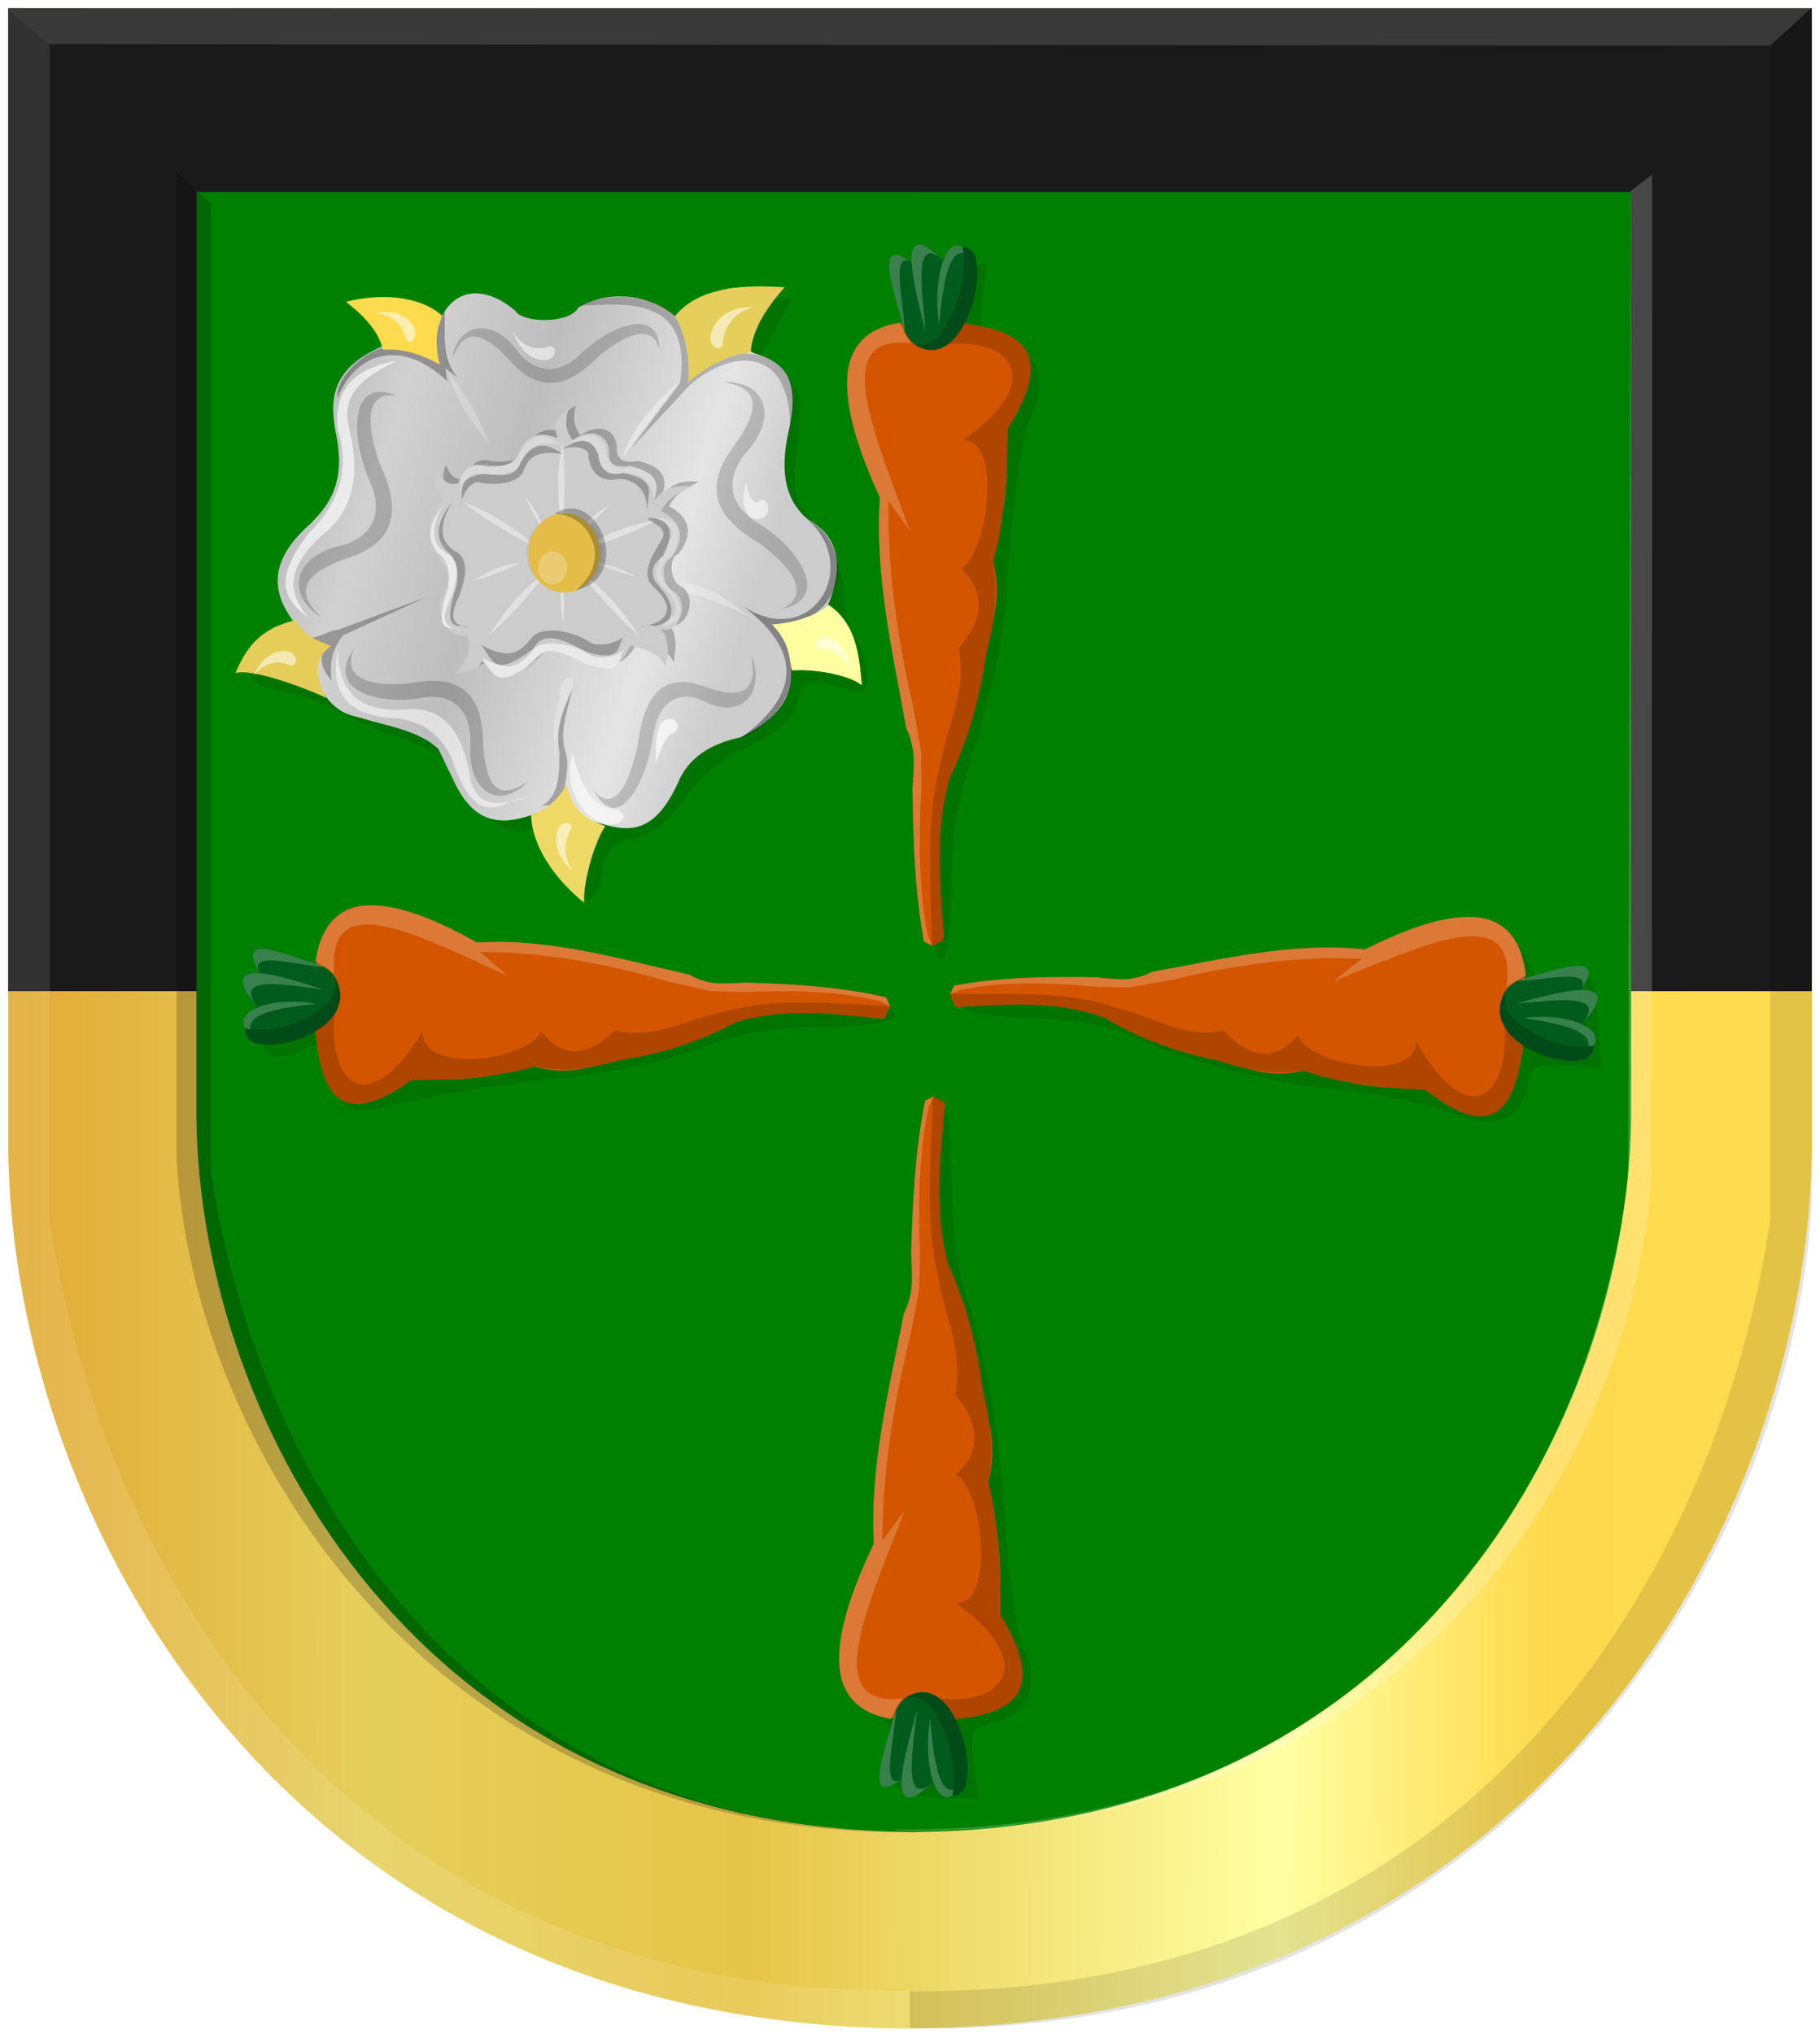 <svg xmlns="http://www.w3.org/2000/svg" xmlns:xlink="http://www.w3.org/1999/xlink" width="164.101" height="183.34"><defs><linearGradient id="a"><stop offset="0" style="stop-color:#fff;stop-opacity:1"/><stop offset="1" style="stop-color:#fff;stop-opacity:0"/></linearGradient><linearGradient id="b"><stop offset="0" style="stop-color:#000;stop-opacity:1"/><stop offset="1" style="stop-color:#000;stop-opacity:0"/></linearGradient><linearGradient id="c"><stop offset="0" style="stop-color:#000;stop-opacity:1"/><stop offset="1" style="stop-color:#000;stop-opacity:0"/></linearGradient><linearGradient id="d"><stop offset="0" style="stop-color:#fff;stop-opacity:1"/><stop offset="1" style="stop-color:#fff;stop-opacity:0"/></linearGradient><linearGradient id="f"><stop offset="0" style="stop-color:#000;stop-opacity:1"/><stop offset="1" style="stop-color:#000;stop-opacity:0"/></linearGradient><linearGradient id="g"><stop offset="0" style="stop-color:#000;stop-opacity:1"/><stop offset="1" style="stop-color:#000;stop-opacity:0"/></linearGradient><linearGradient id="h"><stop offset="0" style="stop-color:#000;stop-opacity:1"/><stop offset="1" style="stop-color:#000;stop-opacity:0"/></linearGradient><linearGradient id="i"><stop offset="0" style="stop-color:#000;stop-opacity:1"/><stop offset="1" style="stop-color:#000;stop-opacity:0"/></linearGradient><linearGradient id="j"><stop offset="0" style="stop-color:#fff;stop-opacity:1"/><stop offset="1" style="stop-color:#fff;stop-opacity:0"/></linearGradient><linearGradient id="k"><stop offset="0" style="stop-color:#fff;stop-opacity:1"/><stop offset="1" style="stop-color:#fff;stop-opacity:0"/></linearGradient><linearGradient id="l"><stop offset="0" style="stop-color:#000;stop-opacity:1"/><stop offset="1" style="stop-color:#000;stop-opacity:0"/></linearGradient><linearGradient id="m"><stop offset="0" style="stop-color:#fff;stop-opacity:1"/><stop offset="1" style="stop-color:#fff;stop-opacity:0"/></linearGradient><linearGradient id="n"><stop offset="0" style="stop-color:#000;stop-opacity:1"/><stop offset="1" style="stop-color:#000;stop-opacity:0"/></linearGradient><linearGradient id="o"><stop offset="0" style="stop-color:#000;stop-opacity:1"/><stop offset="1" style="stop-color:#000;stop-opacity:0"/></linearGradient><linearGradient id="p"><stop offset="0" style="stop-color:#fff;stop-opacity:1"/><stop offset="1" style="stop-color:#fff;stop-opacity:0"/></linearGradient><linearGradient id="q"><stop offset="0" style="stop-color:#fff;stop-opacity:1"/><stop offset="1" style="stop-color:#fff;stop-opacity:0"/></linearGradient><linearGradient id="r"><stop offset="0" style="stop-color:#000;stop-opacity:1"/><stop offset="1" style="stop-color:#000;stop-opacity:0"/></linearGradient><linearGradient id="s"><stop offset="0" style="stop-color:#000;stop-opacity:1"/><stop offset="1" style="stop-color:#000;stop-opacity:0"/></linearGradient><linearGradient id="t"><stop offset="0" style="stop-color:#fff;stop-opacity:1"/><stop offset="1" style="stop-color:#fff;stop-opacity:0"/></linearGradient><linearGradient id="u"><stop offset="0" style="stop-color:#fff;stop-opacity:1"/><stop offset="1" style="stop-color:#fff;stop-opacity:0"/></linearGradient><linearGradient id="v"><stop offset="0" style="stop-color:#000;stop-opacity:1"/><stop offset="1" style="stop-color:#000;stop-opacity:0"/></linearGradient><linearGradient id="w"><stop offset="0" style="stop-color:#fff;stop-opacity:1"/><stop offset="1" style="stop-color:#fff;stop-opacity:0"/></linearGradient><linearGradient id="x"><stop offset="0" style="stop-color:#000;stop-opacity:1"/><stop offset="1" style="stop-color:#000;stop-opacity:0"/></linearGradient><linearGradient id="y"><stop offset="0" style="stop-color:#fff;stop-opacity:1"/><stop offset="1" style="stop-color:#fff;stop-opacity:0"/></linearGradient><linearGradient id="z"><stop offset="0" style="stop-color:#000;stop-opacity:1"/><stop offset="1" style="stop-color:#000;stop-opacity:0"/></linearGradient><linearGradient id="A"><stop offset="0" style="stop-color:#fff;stop-opacity:1"/><stop offset="1" style="stop-color:#fff;stop-opacity:0"/></linearGradient><linearGradient id="B"><stop offset="0" style="stop-color:#000;stop-opacity:1"/><stop offset="1" style="stop-color:#000;stop-opacity:0"/></linearGradient><linearGradient id="C"><stop offset="0" style="stop-color:#fff;stop-opacity:1"/><stop offset="1" style="stop-color:#fff;stop-opacity:0"/></linearGradient><linearGradient id="D"><stop offset="0" style="stop-color:#fff;stop-opacity:1"/><stop offset="1" style="stop-color:#fff;stop-opacity:0"/></linearGradient><linearGradient id="E"><stop offset="0" style="stop-color:#fff;stop-opacity:1"/><stop offset="1" style="stop-color:#fff;stop-opacity:0"/></linearGradient><linearGradient id="F"><stop offset="0" style="stop-color:#000;stop-opacity:1"/><stop offset="1" style="stop-color:#000;stop-opacity:0"/></linearGradient><linearGradient id="G"><stop offset="0" style="stop-color:#fff;stop-opacity:1"/><stop offset="1" style="stop-color:#fff;stop-opacity:0"/></linearGradient><linearGradient id="H"><stop offset="0" style="stop-color:#000;stop-opacity:1"/><stop offset="1" style="stop-color:#000;stop-opacity:0"/></linearGradient><linearGradient id="I"><stop offset="0" style="stop-color:#000;stop-opacity:1"/><stop offset="1" style="stop-color:#000;stop-opacity:0"/></linearGradient><linearGradient id="J"><stop offset="0" style="stop-color:#fff;stop-opacity:1"/><stop offset="1" style="stop-color:#fff;stop-opacity:0"/></linearGradient><linearGradient id="K"><stop offset="0" style="stop-color:#000;stop-opacity:1"/><stop offset="1" style="stop-color:#000;stop-opacity:0"/></linearGradient><linearGradient id="L"><stop offset="0" style="stop-color:#fff;stop-opacity:1"/><stop offset="1" style="stop-color:#fff;stop-opacity:0"/></linearGradient><linearGradient id="M"><stop offset="0" style="stop-color:#000;stop-opacity:1"/><stop offset="1" style="stop-color:#000;stop-opacity:0"/></linearGradient><linearGradient id="N"><stop offset="0" style="stop-color:#fff;stop-opacity:1"/><stop offset="1" style="stop-color:#fff;stop-opacity:0"/></linearGradient><linearGradient id="O"><stop offset="0" style="stop-color:#fff;stop-opacity:1"/><stop offset="1" style="stop-color:#fff;stop-opacity:0"/></linearGradient><linearGradient id="P"><stop offset="0" style="stop-color:#fff;stop-opacity:1"/><stop offset="1" style="stop-color:#fff;stop-opacity:0"/></linearGradient><linearGradient id="Q"><stop offset="0" style="stop-color:#000;stop-opacity:1"/><stop offset="1" style="stop-color:#000;stop-opacity:0"/></linearGradient><linearGradient id="R"><stop style="stop-color:#000;stop-opacity:1" offset="0"/><stop style="stop-color:#000;stop-opacity:0" offset="1"/></linearGradient><linearGradient id="S"><stop style="stop-color:#000;stop-opacity:1" offset="0"/><stop style="stop-color:#000;stop-opacity:0" offset="1"/></linearGradient><linearGradient id="T"><stop style="stop-color:#fff;stop-opacity:1" offset="0"/><stop style="stop-color:#fff;stop-opacity:0" offset="1"/></linearGradient><linearGradient id="U"><stop style="stop-color:#000;stop-opacity:1" offset="0"/><stop style="stop-color:#000;stop-opacity:0" offset="1"/></linearGradient><linearGradient id="V"><stop style="stop-color:#000;stop-opacity:1" offset="0"/><stop style="stop-color:#000;stop-opacity:0" offset="1"/></linearGradient><linearGradient id="W"><stop style="stop-color:#000;stop-opacity:1" offset="0"/><stop style="stop-color:#000;stop-opacity:0" offset="1"/></linearGradient><linearGradient id="X"><stop style="stop-color:#fff;stop-opacity:1" offset="0"/><stop style="stop-color:#fff;stop-opacity:0" offset="1"/></linearGradient><linearGradient id="Y"><stop style="stop-color:#000;stop-opacity:1" offset="0"/><stop style="stop-color:#000;stop-opacity:0" offset="1"/></linearGradient><linearGradient id="Z"><stop style="stop-color:#fff;stop-opacity:1" offset="0"/><stop style="stop-color:#fff;stop-opacity:0" offset="1"/></linearGradient><linearGradient id="aa"><stop style="stop-color:#000;stop-opacity:1" offset="0"/><stop style="stop-color:#000;stop-opacity:0" offset="1"/></linearGradient><linearGradient id="ab"><stop style="stop-color:#000;stop-opacity:1" offset="0"/><stop style="stop-color:#000;stop-opacity:0" offset="1"/></linearGradient><linearGradient id="ac"><stop style="stop-color:#000;stop-opacity:1" offset="0"/><stop style="stop-color:#000;stop-opacity:0" offset="1"/></linearGradient><linearGradient id="ad"><stop style="stop-color:#000;stop-opacity:1" offset="0"/><stop style="stop-color:#000;stop-opacity:0" offset="1"/></linearGradient><linearGradient id="ae"><stop style="stop-color:#000;stop-opacity:1" offset="0"/><stop style="stop-color:#000;stop-opacity:0" offset="1"/></linearGradient><linearGradient id="af"><stop style="stop-color:#fff;stop-opacity:1" offset="0"/><stop style="stop-color:#fff;stop-opacity:0" offset="1"/></linearGradient><linearGradient id="ag"><stop style="stop-color:#000;stop-opacity:1" offset="0"/><stop style="stop-color:#000;stop-opacity:0" offset="1"/></linearGradient><linearGradient id="ah"><stop offset="0" style="stop-color:#fff;stop-opacity:1"/><stop offset="1" style="stop-color:#fff;stop-opacity:0"/></linearGradient><linearGradient id="ai"><stop offset="0" style="stop-color:#fff;stop-opacity:1"/><stop offset="1" style="stop-color:#fff;stop-opacity:0"/></linearGradient><linearGradient id="aj"><stop offset="0" style="stop-color:#000;stop-opacity:1"/><stop offset="1" style="stop-color:#000;stop-opacity:0"/></linearGradient><linearGradient id="ak"><stop offset="0" style="stop-color:#fff;stop-opacity:1"/><stop offset="1" style="stop-color:#fff;stop-opacity:0"/></linearGradient><linearGradient id="al"><stop offset="0" style="stop-color:#000;stop-opacity:1"/><stop offset="1" style="stop-color:#000;stop-opacity:0"/></linearGradient><linearGradient id="am"><stop style="stop-color:#000;stop-opacity:1" offset="0"/><stop style="stop-color:#000;stop-opacity:0" offset="1"/></linearGradient><linearGradient id="an"><stop style="stop-color:#000;stop-opacity:1" offset="0"/><stop style="stop-color:#000;stop-opacity:0" offset="1"/></linearGradient><linearGradient id="ao"><stop style="stop-color:#000;stop-opacity:1" offset="0"/><stop style="stop-color:#000;stop-opacity:0" offset="1"/></linearGradient><linearGradient id="ap"><stop style="stop-color:#000;stop-opacity:1" offset="0"/><stop style="stop-color:#000;stop-opacity:0" offset="1"/></linearGradient><linearGradient id="aq"><stop style="stop-color:#000;stop-opacity:1" offset="0"/><stop style="stop-color:#000;stop-opacity:0" offset="1"/></linearGradient><linearGradient id="as"><stop offset="0" style="stop-color:#000;stop-opacity:1"/><stop offset="1" style="stop-color:#000;stop-opacity:0"/></linearGradient><linearGradient id="at"><stop offset="0" style="stop-color:#000;stop-opacity:1"/><stop offset="1" style="stop-color:#000;stop-opacity:0"/></linearGradient><linearGradient id="au"><stop offset="0" style="stop-color:#000;stop-opacity:1"/><stop offset="1" style="stop-color:#000;stop-opacity:0"/></linearGradient><linearGradient id="av"><stop offset="0" style="stop-color:#000;stop-opacity:1"/><stop offset="1" style="stop-color:#000;stop-opacity:0"/></linearGradient><linearGradient id="aw"><stop offset="0" style="stop-color:#000;stop-opacity:1"/><stop offset="1" style="stop-color:#000;stop-opacity:0"/></linearGradient><linearGradient id="ar"><stop offset="0" style="stop-color:#fff;stop-opacity:1"/><stop offset="1" style="stop-color:#fff;stop-opacity:0"/></linearGradient><linearGradient id="ax"><stop offset="0" style="stop-color:#fff;stop-opacity:1"/><stop offset="1" style="stop-color:#fff;stop-opacity:0"/></linearGradient><linearGradient id="ay"><stop offset="0" style="stop-color:#000;stop-opacity:1"/><stop offset="1" style="stop-color:#000;stop-opacity:0"/></linearGradient><linearGradient id="az"><stop style="stop-color:#000;stop-opacity:1" offset="0"/><stop style="stop-color:#000;stop-opacity:0" offset="1"/></linearGradient><linearGradient id="aA"><stop style="stop-color:#fff;stop-opacity:1" offset="0"/><stop style="stop-color:#fff;stop-opacity:0" offset="1"/></linearGradient><linearGradient id="aG"><stop style="stop-color:#fff;stop-opacity:1" offset="0"/><stop style="stop-color:#fff;stop-opacity:0" offset="1"/></linearGradient><linearGradient id="aB"><stop style="stop-color:#000;stop-opacity:1" offset="0"/><stop style="stop-color:#000;stop-opacity:0" offset="1"/></linearGradient><linearGradient id="aC"><stop style="stop-color:#000;stop-opacity:1" offset="0"/><stop style="stop-color:#000;stop-opacity:0" offset="1"/></linearGradient><linearGradient id="aD"><stop style="stop-color:#000;stop-opacity:1" offset="0"/><stop style="stop-color:#000;stop-opacity:0" offset="1"/></linearGradient><linearGradient id="aE"><stop style="stop-color:#000;stop-opacity:1" offset="0"/><stop style="stop-color:#000;stop-opacity:0" offset="1"/></linearGradient><linearGradient id="aF"><stop style="stop-color:#000;stop-opacity:1" offset="0"/><stop style="stop-color:#000;stop-opacity:0" offset="1"/></linearGradient><linearGradient id="aH"><stop offset="0" style="stop-color:#000;stop-opacity:1"/><stop offset="1" style="stop-color:#000;stop-opacity:0"/></linearGradient><linearGradient id="aI"><stop offset="0" style="stop-color:#000;stop-opacity:1"/><stop offset="1" style="stop-color:#000;stop-opacity:0"/></linearGradient><linearGradient id="aJ"><stop offset="0" style="stop-color:#000;stop-opacity:1"/><stop offset="1" style="stop-color:#000;stop-opacity:0"/></linearGradient><linearGradient id="aK"><stop offset="0" style="stop-color:#000;stop-opacity:1"/><stop offset="1" style="stop-color:#000;stop-opacity:0"/></linearGradient><linearGradient id="aL"><stop offset="0" style="stop-color:#000;stop-opacity:1"/><stop offset="1" style="stop-color:#000;stop-opacity:0"/></linearGradient><linearGradient id="e"><stop offset="0" style="stop-color:#fff;stop-opacity:1"/><stop offset="1" style="stop-color:#fff;stop-opacity:0"/></linearGradient><linearGradient id="aM"><stop offset="0" style="stop-color:#000;stop-opacity:1"/><stop offset="1" style="stop-color:#000;stop-opacity:0"/></linearGradient><linearGradient id="aN"><stop offset="0" style="stop-color:#fff;stop-opacity:1"/><stop offset="1" style="stop-color:#fff;stop-opacity:0"/></linearGradient><linearGradient id="aO"><stop offset="0" style="stop-color:#fff;stop-opacity:1"/><stop offset="1" style="stop-color:#fff;stop-opacity:0"/></linearGradient><linearGradient id="aP"><stop offset="0" style="stop-color:#fff;stop-opacity:1"/><stop offset="1" style="stop-color:#fff;stop-opacity:0"/></linearGradient><linearGradient id="aQ"><stop offset="0" style="stop-color:#fff;stop-opacity:1"/><stop offset="1" style="stop-color:#fff;stop-opacity:0"/></linearGradient><linearGradient id="aR"><stop offset="0" style="stop-color:#fff;stop-opacity:1"/><stop offset="1" style="stop-color:#fff;stop-opacity:0"/></linearGradient><linearGradient id="aS"><stop offset="0" style="stop-color:#fff;stop-opacity:1"/><stop offset="1" style="stop-color:#fff;stop-opacity:0"/></linearGradient><linearGradient id="aT"><stop offset="0" style="stop-color:#fff;stop-opacity:1"/><stop offset="1" style="stop-color:#fff;stop-opacity:0"/></linearGradient><linearGradient id="aU"><stop offset="0" style="stop-color:#fff;stop-opacity:1"/><stop offset="1" style="stop-color:#fff;stop-opacity:0"/></linearGradient><linearGradient id="aV"><stop offset="0" style="stop-color:#fff;stop-opacity:1"/><stop offset="1" style="stop-color:#fff;stop-opacity:0"/></linearGradient><linearGradient id="aW"><stop offset="0" style="stop-color:#fff;stop-opacity:1"/><stop offset="1" style="stop-color:#fff;stop-opacity:0"/></linearGradient><linearGradient id="aX"><stop offset="0" style="stop-color:#fff;stop-opacity:1"/><stop offset="1" style="stop-color:#fff;stop-opacity:0"/></linearGradient><linearGradient id="aY"><stop offset="0" style="stop-color:#fff;stop-opacity:1"/><stop offset="1" style="stop-color:#fff;stop-opacity:0"/></linearGradient><linearGradient id="aZ"><stop offset="0" style="stop-color:#fff;stop-opacity:1"/><stop offset="1" style="stop-color:#fff;stop-opacity:0"/></linearGradient><linearGradient id="ba"><stop offset="0" style="stop-color:#fff;stop-opacity:1"/><stop offset="1" style="stop-color:#fff;stop-opacity:0"/></linearGradient><linearGradient id="bb"><stop offset="0" style="stop-color:#fff;stop-opacity:1"/><stop offset="1" style="stop-color:#fff;stop-opacity:0"/></linearGradient><linearGradient id="bc"><stop offset="0" style="stop-color:#fff;stop-opacity:1"/><stop offset="1" style="stop-color:#fff;stop-opacity:0"/></linearGradient><linearGradient id="bd"><stop offset="0" style="stop-color:#000;stop-opacity:1"/><stop offset="1" style="stop-color:#000;stop-opacity:0"/></linearGradient><linearGradient id="be"><stop offset="0" style="stop-color:#fff;stop-opacity:1"/><stop offset="1" style="stop-color:#fff;stop-opacity:0"/></linearGradient><linearGradient id="bf"><stop offset="0" style="stop-color:#000;stop-opacity:1"/><stop offset="1" style="stop-color:#000;stop-opacity:0"/></linearGradient><linearGradient id="bg"><stop offset="0" style="stop-color:#fff;stop-opacity:1"/><stop offset="1" style="stop-color:#fff;stop-opacity:0"/></linearGradient><linearGradient id="bh"><stop style="stop-color:#000;stop-opacity:1" offset="0"/><stop style="stop-color:#000;stop-opacity:0" offset="1"/></linearGradient><linearGradient id="bi"><stop offset="0" style="stop-color:#fff;stop-opacity:1"/><stop offset="1" style="stop-color:#fff;stop-opacity:0"/></linearGradient><linearGradient id="bj"><stop offset="0" style="stop-color:#000;stop-opacity:1"/><stop offset="1" style="stop-color:#000;stop-opacity:0"/></linearGradient><linearGradient id="bk"><stop offset="0" style="stop-color:#000;stop-opacity:1"/><stop offset="1" style="stop-color:#000;stop-opacity:0"/></linearGradient><linearGradient id="bl"><stop offset="0" style="stop-color:#fff;stop-opacity:1"/><stop offset="1" style="stop-color:#fff;stop-opacity:0"/></linearGradient><linearGradient id="bm"><stop offset="0" style="stop-color:#000;stop-opacity:1"/><stop offset="1" style="stop-color:#000;stop-opacity:0"/></linearGradient><linearGradient id="bn"><stop offset="0" style="stop-color:#000;stop-opacity:1"/><stop offset="1" style="stop-color:#000;stop-opacity:0"/></linearGradient><linearGradient id="bo"><stop offset="0" style="stop-color:#fff;stop-opacity:1"/><stop offset="1" style="stop-color:#fff;stop-opacity:0"/></linearGradient><linearGradient id="bp"><stop offset="0" style="stop-color:#fff;stop-opacity:1"/><stop offset="1" style="stop-color:#fff;stop-opacity:0"/></linearGradient><linearGradient id="bq"><stop offset="0" style="stop-color:#000;stop-opacity:1"/><stop offset="1" style="stop-color:#000;stop-opacity:0"/></linearGradient><linearGradient id="br"><stop offset="0" style="stop-color:#000;stop-opacity:1"/><stop offset="1" style="stop-color:#000;stop-opacity:0"/></linearGradient><linearGradient id="bs"><stop offset="0" style="stop-color:#000;stop-opacity:1"/><stop offset="1" style="stop-color:#000;stop-opacity:0"/></linearGradient><linearGradient id="bt"><stop offset="0" style="stop-color:#000;stop-opacity:1"/><stop offset="1" style="stop-color:#000;stop-opacity:0"/></linearGradient><linearGradient id="bu"><stop offset="0" style="stop-color:#fff;stop-opacity:1"/><stop offset="1" style="stop-color:#fff;stop-opacity:0"/></linearGradient><linearGradient id="bv"><stop offset="0" style="stop-color:#fff;stop-opacity:1"/><stop offset="1" style="stop-color:#fff;stop-opacity:0"/></linearGradient><linearGradient id="bw"><stop offset="0" style="stop-color:#000;stop-opacity:1"/><stop offset="1" style="stop-color:#000;stop-opacity:0"/></linearGradient><linearGradient id="bx"><stop offset="0" style="stop-color:#000;stop-opacity:1"/><stop offset="1" style="stop-color:#000;stop-opacity:0"/></linearGradient><linearGradient id="by"><stop offset="0" style="stop-color:#fff;stop-opacity:1"/><stop offset="1" style="stop-color:#fff;stop-opacity:0"/></linearGradient><linearGradient id="bz"><stop offset="0" style="stop-color:#fff;stop-opacity:1"/><stop offset="1" style="stop-color:#fff;stop-opacity:0"/></linearGradient><linearGradient id="bA"><stop offset="0" style="stop-color:#000;stop-opacity:1"/><stop offset="1" style="stop-color:#000;stop-opacity:0"/></linearGradient><linearGradient id="bB"><stop offset="0" style="stop-color:#000;stop-opacity:1"/><stop offset="1" style="stop-color:#000;stop-opacity:0"/></linearGradient><linearGradient id="bC"><stop offset="0" style="stop-color:#fff;stop-opacity:1"/><stop offset="1" style="stop-color:#fff;stop-opacity:0"/></linearGradient><linearGradient id="bD"><stop offset="0" style="stop-color:#fff;stop-opacity:1"/><stop offset="1" style="stop-color:#fff;stop-opacity:0"/></linearGradient><linearGradient id="bE"><stop offset="0" style="stop-color:#fff;stop-opacity:1"/><stop offset="1" style="stop-color:#fff;stop-opacity:0"/></linearGradient><linearGradient id="bF"><stop offset="0" style="stop-color:#000;stop-opacity:1"/><stop offset="1" style="stop-color:#000;stop-opacity:0"/></linearGradient><linearGradient id="bG"><stop offset="0" style="stop-color:#fff;stop-opacity:1"/><stop offset="1" style="stop-color:#fff;stop-opacity:0"/></linearGradient><linearGradient id="bH"><stop offset="0" style="stop-color:#000;stop-opacity:1"/><stop offset="1" style="stop-color:#000;stop-opacity:0"/></linearGradient><linearGradient id="bI"><stop style="stop-color:#000;stop-opacity:1" offset="0"/><stop style="stop-color:#000;stop-opacity:0" offset="1"/></linearGradient><linearGradient id="bJ"><stop style="stop-color:#000;stop-opacity:1" offset="0"/><stop style="stop-color:#000;stop-opacity:0" offset="1"/></linearGradient><linearGradient id="bK"><stop style="stop-color:#000;stop-opacity:1" offset="0"/><stop style="stop-color:#000;stop-opacity:0" offset="1"/></linearGradient><linearGradient id="bL"><stop style="stop-color:#000;stop-opacity:1" offset="0"/><stop style="stop-color:#000;stop-opacity:0" offset="1"/></linearGradient><linearGradient id="bM"><stop style="stop-color:#000;stop-opacity:1" offset="0"/><stop style="stop-color:#000;stop-opacity:0" offset="1"/></linearGradient><linearGradient id="bO"><stop offset="0" style="stop-color:#000;stop-opacity:1"/><stop offset="1" style="stop-color:#000;stop-opacity:0"/></linearGradient><linearGradient id="bP"><stop offset="0" style="stop-color:#000;stop-opacity:1"/><stop offset="1" style="stop-color:#000;stop-opacity:0"/></linearGradient><linearGradient id="bQ"><stop offset="0" style="stop-color:#000;stop-opacity:1"/><stop offset="1" style="stop-color:#000;stop-opacity:0"/></linearGradient><linearGradient id="bR"><stop offset="0" style="stop-color:#000;stop-opacity:1"/><stop offset="1" style="stop-color:#000;stop-opacity:0"/></linearGradient><linearGradient id="bS"><stop offset="0" style="stop-color:#000;stop-opacity:1"/><stop offset="1" style="stop-color:#000;stop-opacity:0"/></linearGradient><linearGradient id="bN"><stop offset="0" style="stop-color:#fff;stop-opacity:1"/><stop offset="1" style="stop-color:#fff;stop-opacity:0"/></linearGradient><linearGradient id="bT"><stop offset="0" style="stop-color:#fff;stop-opacity:1"/><stop offset="1" style="stop-color:#fff;stop-opacity:0"/></linearGradient><linearGradient id="bU"><stop offset="0" style="stop-color:#000;stop-opacity:1"/><stop offset="1" style="stop-color:#000;stop-opacity:0"/></linearGradient><linearGradient id="bV"><stop style="stop-color:#000;stop-opacity:1" offset="0"/><stop style="stop-color:#000;stop-opacity:0" offset="1"/></linearGradient><linearGradient id="bW"><stop style="stop-color:#fff;stop-opacity:1" offset="0"/><stop style="stop-color:#fff;stop-opacity:0" offset="1"/></linearGradient><linearGradient id="cc"><stop style="stop-color:#fff;stop-opacity:1" offset="0"/><stop style="stop-color:#fff;stop-opacity:0" offset="1"/></linearGradient><linearGradient id="bX"><stop style="stop-color:#000;stop-opacity:1" offset="0"/><stop style="stop-color:#000;stop-opacity:0" offset="1"/></linearGradient><linearGradient id="bY"><stop style="stop-color:#000;stop-opacity:1" offset="0"/><stop style="stop-color:#000;stop-opacity:0" offset="1"/></linearGradient><linearGradient id="bZ"><stop style="stop-color:#000;stop-opacity:1" offset="0"/><stop style="stop-color:#000;stop-opacity:0" offset="1"/></linearGradient><linearGradient id="ca"><stop style="stop-color:#000;stop-opacity:1" offset="0"/><stop style="stop-color:#000;stop-opacity:0" offset="1"/></linearGradient><linearGradient id="cb"><stop style="stop-color:#000;stop-opacity:1" offset="0"/><stop style="stop-color:#000;stop-opacity:0" offset="1"/></linearGradient><linearGradient id="cd"><stop offset="0" style="stop-color:#000;stop-opacity:1"/><stop offset="1" style="stop-color:#000;stop-opacity:0"/></linearGradient><linearGradient id="ce"><stop offset="0" style="stop-color:#000;stop-opacity:1"/><stop offset="1" style="stop-color:#000;stop-opacity:0"/></linearGradient><linearGradient id="cf"><stop offset="0" style="stop-color:#000;stop-opacity:1"/><stop offset="1" style="stop-color:#000;stop-opacity:0"/></linearGradient><linearGradient id="cg"><stop offset="0" style="stop-color:#000;stop-opacity:1"/><stop offset="1" style="stop-color:#000;stop-opacity:0"/></linearGradient><linearGradient id="ch"><stop offset="0" style="stop-color:#000;stop-opacity:1"/><stop offset="1" style="stop-color:#000;stop-opacity:0"/></linearGradient><linearGradient id="ci"><stop offset="0" style="stop-color:#fff;stop-opacity:1"/><stop offset="1" style="stop-color:#fff;stop-opacity:0"/></linearGradient><linearGradient id="cj"><stop offset="0" style="stop-color:#fff;stop-opacity:1"/><stop offset="1" style="stop-color:#fff;stop-opacity:0"/></linearGradient><linearGradient id="ck"><stop style="stop-color:#a3a3a3;stop-opacity:1" offset="0"/><stop style="stop-color:#b0b0b0;stop-opacity:1" offset=".143"/><stop offset=".321" style="stop-color:#d1d1d1;stop-opacity:1"/><stop style="stop-color:#bdbdbd;stop-opacity:1" offset=".5"/><stop offset=".75" style="stop-color:#e5e5e5;stop-opacity:1"/><stop style="stop-color:#ccc;stop-opacity:1" offset=".875"/><stop offset="1" style="stop-color:#ccc;stop-opacity:1"/></linearGradient><linearGradient id="cl"><stop style="stop-color:#cc992d;stop-opacity:1" offset="0"/><stop style="stop-color:#e1a832;stop-opacity:1" offset=".143"/><stop offset=".321" style="stop-color:#e5cf5c;stop-opacity:1"/><stop style="stop-color:#e5c547;stop-opacity:1" offset=".5"/><stop offset=".75" style="stop-color:#ffffa3;stop-opacity:1"/><stop style="stop-color:#ffd94d;stop-opacity:1" offset=".875"/><stop offset="1" style="stop-color:#ffdb4e;stop-opacity:1"/></linearGradient><linearGradient xlink:href="#cl" id="cn" x1="369.695" y1="319.382" x2="563.025" y2="320.096" gradientUnits="userSpaceOnUse"/><linearGradient xlink:href="#cl" id="cm" x1="370.815" y1="317.96" x2="562.061" y2="317.96" gradientUnits="userSpaceOnUse"/><linearGradient xlink:href="#ck" id="co" x1="415.074" y1="259.771" x2="476.58" y2="279.469" gradientUnits="userSpaceOnUse"/><filter height="1.171" y="-.086" width="1.218" x="-.109" id="cr" color-interpolation-filters="sRGB"><feGaussianBlur stdDeviation=".499"/></filter><filter height="1.68" y="-.34" width="1.763" x="-.381" id="cq" color-interpolation-filters="sRGB"><feGaussianBlur stdDeviation=".971"/></filter><filter id="cp" color-interpolation-filters="sRGB"><feGaussianBlur stdDeviation="1.277"/></filter></defs><path d="M481.204 229.063h-81.318v102.884c.455 33.968 25.322 78.95 81.318 79.196z" style="fill:url(#cm);fill-opacity:1;stroke:#000;stroke-width:1px;stroke-linecap:butt;stroke-linejoin:miter;stroke-opacity:0" transform="translate(-399.148 -228.302)"/><path d="M481.208 229.056h81.317V331.94c-.454 33.968-25.321 78.95-81.317 79.196-8.303-59.717-14.042-119.735 0-182.08z" style="fill:url(#cn);fill-opacity:1;stroke:#000;stroke-width:1px;stroke-linecap:butt;stroke-linejoin:miter;stroke-opacity:0" transform="translate(-399.148 -228.302)"/><path style="fill:#1a1a1a;fill-opacity:1;stroke:#000;stroke-width:1.474;stroke-miterlimit:4;stroke-opacity:0;stroke-dasharray:none" d="M399.885 229.039h162.628v88.603H399.885z" transform="translate(-399.148 -228.302)"/><path d="M481.534 245.61h-64.677v83.523c.361 27.576 20.14 64.094 64.677 64.293z" style="fill:green;fill-opacity:1;stroke:#000;stroke-width:.804px;stroke-linecap:butt;stroke-linejoin:miter;stroke-opacity:0" transform="translate(-399.148 -228.302)"/><path d="M481.537 245.604h64.677v83.524c-.361 27.576-20.14 64.093-64.677 64.293-6.603-48.48-11.168-97.204 0-147.817z" style="fill:green;fill-opacity:1;stroke:#000;stroke-width:.804px;stroke-linecap:butt;stroke-linejoin:miter;stroke-opacity:0" transform="translate(-399.148 -228.302)"/><path d="m548.109 244.043-1.912 1.45-.252 89.047c-3.686 28.643-23.01 59.11-65.973 58.657l.063.109c45.13.85 66.564-32.366 68.057-59.597z" style="fill:#fff;fill-opacity:.196;stroke:#000;stroke-width:.849px;stroke-linecap:butt;stroke-linejoin:miter;stroke-opacity:0" transform="translate(-399.148 -228.302)"/><path d="m415.07 243.812 3.085 2.852v87.173c3.959 26.625 22.397 59.907 64.12 59.576v.023c-43.863.826-65.754-34.276-67.205-60.755z" style="fill:#000;fill-opacity:.196;stroke:#000;stroke-width:.825px;stroke-linecap:butt;stroke-linejoin:miter;stroke-opacity:0" transform="translate(-399.148 -228.302)"/><path style="opacity:.262;fill:#000;fill-opacity:.377" d="M489.87 420.76c-.79-.488-1.05-1.861-.691-3.655.484-2.421.113-3.139-2.355-4.555-3.619-2.077-3.9-6.239-.93-13.774 1.1-2.79 2-6.884 2-9.095 0-2.211.866-8.382 1.923-13.713 1.058-5.33 2.208-13.248 2.556-17.595.348-4.346.89-9.184 1.202-10.75 1.105-5.525 2.32-2.748 2.364 5.403.024 4.624.685 10.008 1.503 12.25 2.624 7.192 4.24 15.816 4.97 26.5.402 5.91 1.362 11.762 2.196 13.388 1.956 3.814.472 7.193-3.546 8.075-2.785.612-2.93.881-2.44 4.533l.52 3.882-4.003-.055c-2.201-.03-4.572-.408-5.268-.838zm65.525-75.022c-2.75-.986-8.6-2.1-13-2.474-8.452-.72-18.348-3.085-25-5.974-2.507-1.088-6.961-1.803-11.93-1.915-8.48-.19-11.277-1.89-4.858-2.951 2.083-.345 7.163-.631 11.288-.637 4.125-.006 11.027-.686 15.338-1.511 4.31-.825 10.386-1.506 13.5-1.513 3.114-.007 8.476-.895 11.916-1.974 7.204-2.258 10.572-1.586 12.425 2.48 1.002 2.2 1.594 2.452 4.488 1.91 2.43-.456 3.36-.257 3.434.736.056.748.258 3.081.448 5.183l.347 3.823-4.159-.3c-3.666-.265-4.224-.02-4.717 2.068-.988 4.186-3.818 5.093-9.52 3.049zm-132.227-1.133c-.612-.737-1.416-2.548-1.786-4.025-.605-2.409-.938-2.583-3.253-1.703-4.878 1.854-5.391.809-4.37-8.897.095-.909 1.109-1.112 3.398-.683 2.844.534 3.565.204 5.612-2.564 2.151-2.91 2.684-3.124 6.342-2.539 2.197.352 5.184 1.239 6.639 1.972 1.455.733 5.9 1.622 9.88 1.977 3.98.354 11.085 1.542 15.789 2.638 4.704 1.097 11.573 2.048 15.265 2.113 14.107.249 17.453 3.345 3.71 3.433-5.684.037-9.88.716-14.5 2.348-3.574 1.263-10.774 2.706-16 3.206-8.408.805-14.457 1.731-23.056 3.53-1.513.317-3.011-.012-3.67-.806zm70.342-18.58c-.299-1.512-.782-6.87-1.074-11.907-.291-5.037-1.208-12.38-2.036-16.316-.828-3.936-1.505-9.565-1.505-12.509 0-3.13-.83-7.289-2-10.017-1.1-2.566-2-6.45-2-8.63 0-3.355.459-4.225 2.992-5.667 2.628-1.496 2.919-2.1 2.389-4.953-.436-2.349-.226-3.278.758-3.352a509.16 509.16 0 0 0 5.236-.45l3.875-.35-.524 3.906c-.498 3.716-.36 3.962 2.827 5.013 4.01 1.324 5.055 3.881 3.138 7.683-1.281 2.54-2.43 10.12-3.152 20.8-.301 4.462-1.7 10.168-4.598 18.754-1.237 3.668-1.941 8.471-1.941 13.25 0 7.413-1.333 10.066-2.385 4.746zm-44.024-6.323c-1.425-1.694-2.591-3.747-2.591-4.562 0-.815-.476-1.188-1.057-.83-2.186 1.352-6.024-.702-8.428-4.51-1.936-3.066-3.54-4.257-7.25-5.38-2.621-.793-6.115-2.166-7.765-3.052-1.65-.886-4.688-1.89-6.75-2.23-4.513-.744-4.677-1.617-.834-4.459 2.436-1.8 2.832-2.678 2.404-5.32-.42-2.59.155-3.963 3.183-7.588 3.466-4.148 3.657-4.728 3.055-9.27-.594-4.478-.417-5.055 2.347-7.637 2.785-2.6 2.886-2.94 1.48-4.948-1.322-1.889-1.327-2.225-.038-2.72.809-.31 3.186-.09 5.282.488 2.489.687 4.15.712 4.79.072 1.414-1.414 4.773-1.15 7.022.552 2.505 1.894 4.908 1.856 8.77-.142 2.57-1.329 3.78-1.41 6.934-.465 3.119.934 4.364.863 6.787-.39 1.633-.845 4.55-1.535 6.484-1.535h3.516l-1.988 3.37-1.989 3.37 2.64 1.73c2.504 1.64 2.606 2.031 1.982 7.55-.621 5.492-.488 6.012 2.382 9.28 2.073 2.361 3.051 4.536 3.073 6.832.017 1.852.692 4.241 1.5 5.309 1.81 2.394 1.962 6.648.218 6.11-5.484-1.689-6.537-1.538-7.18 1.029-.47 1.87-2.094 3.228-5.993 5.013-3.329 1.524-6.24 3.76-7.713 5.922-1.61 2.365-3.417 3.673-5.663 4.1-2.63.499-3.417 1.215-3.88 3.526-.825 4.128-1.783 4.287-4.73.785z" transform="matrix(.753 0 0 .815 -287.65 -181.54)"/><path style="fill:#d45500;stroke:#000;stroke-width:.783px;stroke-linecap:butt;stroke-linejoin:miter;stroke-opacity:0" d="M483.298 257.245c-11.078.12-7.993 7.723-4.705 15.434-.407 7.36 1.261 15.47 2.957 23.588a90.231 90.231 0 0 0 .941 16.89l.672.292 1.076-.728c-.438-4.9-.787-9.785.268-14.415 1.139-3.538 2.338-6.09 3.361-11.503 1.11-2.67 1.488-5.34.807-8.009.872-3.627 1.578-7.354 1.075-11.794 2.798-4.69 5.139-9.247-6.452-9.755z" transform="translate(-399.148 -228.302)"/><path style="fill:#005c1c;fill-opacity:1;stroke:#000;stroke-width:.783px;stroke-linecap:butt;stroke-linejoin:miter;stroke-opacity:0" d="m480.676 258.082-1.176-5.679c-.216-.745.207-1.577 1.882-.473.481-2.043 2.2-1.16 2.689-.146.993-1.776 3.383-1.322 3.091.255l-1.377 5.788c-.373 1.823-3.873 3.22-5.109.255z" transform="translate(-399.148 -228.302)"/><path style="fill:#39804f;fill-opacity:1;stroke:#000;stroke-width:.783px;stroke-linecap:butt;stroke-linejoin:miter;stroke-opacity:0" d="M480.736 258.366c-.982-3.997-2.888-8.939.594-6.409-1.966-1.201-.61 3.869-.594 6.41z" transform="translate(-399.148 -228.302)"/><path style="fill:#39804f;fill-opacity:1;stroke:#000;stroke-width:.783px;stroke-linecap:butt;stroke-linejoin:miter;stroke-opacity:0" d="M482.594 258.158c-1.01-4.01-2.85-10.767 1.545-6.41-2.845-2.576-1.718 3.624-1.545 6.41z" transform="translate(-399.148 -228.302)"/><path style="fill:#39804f;fill-opacity:1;stroke:#000;stroke-width:.783px;stroke-linecap:butt;stroke-linejoin:miter;stroke-opacity:0" d="M483.818 257.525c-.685-4.563.968-9.887 3.336-5.394-2.42-3.357-3.026 2.33-3.336 5.394z" transform="translate(-399.148 -228.302)"/><path style="fill:#ae4600;fill-opacity:1;stroke:#000;stroke-width:.783px;stroke-linecap:butt;stroke-linejoin:miter;stroke-opacity:0" d="M485.986 257.463c5.207.612 8.442 2.522 4.033 9.464-.077 4.546-.385 8.77-1.344 12.086.559 2.742.091 5.484-.605 8.227-.674 4.655-1.861 8.199-3.294 11.211-1.43 5.047-.795 9.775-.537 14.561l-1.076.582c-.068-5.525-.616-11.223.74-16.235.584-3.538 2.48-6.84 1.68-10.629 2.317-2.673 2.447-5.083.202-7.208 2.435-1.213 3.79-11.591.201-11.575 7.856-5.478 4.165-9.556-2.218-8.518.93-.178 1.817-2.458 2.621-8.664 1.728.907-.163 4.39-.403 6.698z" transform="translate(-399.148 -228.302)"/><path style="fill:#dc7937;fill-opacity:1;stroke:#000;stroke-width:.783px;stroke-linecap:butt;stroke-linejoin:miter;stroke-opacity:0" d="M480.285 257.388c-5.233.818-6.6 5.337-1.806 15.753-.479 7.07 1.154 13.912 2.376 20.798.892 1.784.727 3.569.57 5.354.051 4.621.187 9.243 1.032 13.865l.74.4-.403-.983c-.83-4.176-.808-8.738-.572-13.396l-.033-3.167-.74-4.15c-1.41-6.14-2.295-12.279-2.184-18.419l1.915 2.694c-2.962-8.263-7.44-17.859.101-16.89l-.538-.838z" transform="translate(-399.148 -228.302)"/><path style="fill:#004b17;fill-opacity:1;stroke:#000;stroke-width:.783px;stroke-linecap:butt;stroke-linejoin:miter;stroke-opacity:0" d="M485.94 250.593c3.167-.19.291 12.127-4.467 8.648.95.342 1.887.02 2.494-.879 1.41-2.085 2.46-5.1 1.973-7.77z" transform="translate(-399.148 -228.302)"/><path style="fill:#d45500;stroke:#000;stroke-width:.783px;stroke-linecap:butt;stroke-linejoin:miter;stroke-opacity:0" d="M536.776 319.513c.18-11.998-6.918-8.857-14.12-5.5-6.783-.633-14.31.96-21.848 2.584a71.137 71.137 0 0 0-15.613.576l-.287.72.644 1.183c4.534-.345 9.05-.595 13.297.67 3.235 1.325 5.559 2.69 10.528 3.94 2.434 1.272 4.888 1.751 7.37 1.084 3.325 1.04 6.746 1.901 10.857 1.473 4.254 3.152 8.4 5.807 9.172-6.73z" transform="translate(-399.148 -228.302)"/><path style="fill:#005c1c;fill-opacity:1;stroke:#000;stroke-width:.783px;stroke-linecap:butt;stroke-linejoin:miter;stroke-opacity:0" d="m536.073 316.652 5.271-1.124c.694-.214 1.45.265.388 2.05 1.872.575 1.012 2.412.064 2.915 1.613 1.123 1.131 3.698-.317 3.341l-5.305-1.644c-1.673-.45-2.87-4.277-.101-5.538z" transform="translate(-399.148 -228.302)"/><path style="fill:#39804f;fill-opacity:1;stroke:#000;stroke-width:.783px;stroke-linecap:butt;stroke-linejoin:miter;stroke-opacity:0" d="M535.809 316.71c3.714-.958 8.325-2.893 5.9.811 1.16-2.097-3.556-.762-5.9-.811z" transform="translate(-399.148 -228.302)"/><path style="fill:#39804f;fill-opacity:1;stroke:#000;stroke-width:.783px;stroke-linecap:butt;stroke-linejoin:miter;stroke-opacity:0" d="M535.952 318.727c3.728-.989 10.012-2.804 5.875 1.84 2.452-3.012-3.3-1.954-5.875-1.84z" transform="translate(-399.148 -228.302)"/><path style="fill:#39804f;fill-opacity:1;stroke:#000;stroke-width:.783px;stroke-linecap:butt;stroke-linejoin:miter;stroke-opacity:0" d="M536.504 320.068c4.23-.621 9.1 1.308 4.89 3.754 3.163-2.533-2.07-3.337-4.89-3.754z" transform="translate(-399.148 -228.302)"/><path style="fill:#ae4600;fill-opacity:1;stroke:#000;stroke-width:.783px;stroke-linecap:butt;stroke-linejoin:miter;stroke-opacity:0" d="M536.504 322.418c-.7 5.622-2.549 9.074-8.84 4.119-4.193-.203-8.083-.647-11.119-1.773-2.545.533-5.064-.045-7.577-.87-4.278-.853-7.518-2.231-10.26-3.861-4.621-1.68-9.001-1.118-13.425-.964l-.51-1.18c5.102.071 10.376-.373 14.965 1.226 3.25.726 6.248 2.866 9.766 2.099 2.406 2.578 4.627 2.783 6.647.407 1.056 2.67 10.598 4.408 10.678.522 4.849 8.65 8.71 4.76 7.92-2.178.14 1.012 2.22 2.032 7.926 3.066-.882 1.846-4.047-.293-6.17-.613z" transform="translate(-399.148 -228.302)"/><path style="fill:#dc7937;fill-opacity:1;stroke:#000;stroke-width:.783px;stroke-linecap:butt;stroke-linejoin:miter;stroke-opacity:0" d="M536.723 316.247c-.617-5.688-4.752-7.285-14.491-2.37-6.513-.703-12.87.886-19.257 2.028-1.67.92-3.313.694-4.956.477-4.267-.066-8.536-.04-12.824.754l-.388.79.917-.41c3.876-.79 8.086-.645 12.378-.268l2.924.047 3.85-.692c5.703-1.365 11.393-2.163 17.056-1.882l-2.536 2.004c7.704-2.991 16.677-7.588 15.586.552l.786-.56z" transform="translate(-399.148 -228.302)"/><path style="fill:#004b17;fill-opacity:1;stroke:#000;stroke-width:.783px;stroke-linecap:butt;stroke-linejoin:miter;stroke-opacity:0" d="M542.846 322.549c.093 3.434-11.2-.003-7.864-5.065-.34 1.021-.068 2.043.746 2.725 1.887 1.581 4.641 2.796 7.118 2.34z" transform="translate(-399.148 -228.302)"/><path style="fill:#d45500;stroke:#000;stroke-width:.783px;stroke-linecap:butt;stroke-linejoin:miter;stroke-opacity:0" d="M427.416 318.223c.286-11.995 7.256-8.534 14.322-4.851 6.8-.324 14.26 1.61 21.728 3.576 4.736-.126 9.91.187 15.577 1.286l.258.733-.69 1.153c-4.516-.551-9.019-1.007-13.31.063-3.284 1.177-5.659 2.435-10.672 3.458-2.482 1.16-4.952 1.527-7.405.747-3.363.887-6.814 1.592-10.905.978-4.373 2.955-8.617 5.419-8.903-7.143z" transform="translate(-399.148 -228.302)"/><path style="fill:#005c1c;fill-opacity:1;stroke:#000;stroke-width:.783px;stroke-linecap:butt;stroke-linejoin:miter;stroke-opacity:0" d="m428.23 315.398-5.224-1.364c-.684-.246-1.458.199-.466 2.03-1.893.49-1.106 2.364-.177 2.91-1.656 1.048-1.274 3.643.186 3.353l5.365-1.401c1.689-.375 3.033-4.143.316-5.528z" transform="translate(-399.148 -228.302)"/><path style="fill:#39804f;fill-opacity:1;stroke:#000;stroke-width:.783px;stroke-linecap:butt;stroke-linejoin:miter;stroke-opacity:0" d="M428.491 315.467c-3.674-1.127-8.206-3.27-5.925.542-1.078-2.148 3.58-.6 5.925-.542z" transform="translate(-399.148 -228.302)"/><path style="fill:#39804f;fill-opacity:1;stroke:#000;stroke-width:.783px;stroke-linecap:butt;stroke-linejoin:miter;stroke-opacity:0" d="M428.27 317.476c-3.687-1.158-9.894-3.258-5.941 1.572-2.334-3.123 3.372-1.803 5.94-1.572z" transform="translate(-399.148 -228.302)"/><path style="fill:#39804f;fill-opacity:1;stroke:#000;stroke-width:.783px;stroke-linecap:butt;stroke-linejoin:miter;stroke-opacity:0" d="M427.667 318.79c-4.202-.812-9.143.893-5.033 3.529-3.061-2.675 2.2-3.24 5.033-3.528z" transform="translate(-399.148 -228.302)"/><path style="fill:#ae4600;fill-opacity:1;stroke:#000;stroke-width:.783px;stroke-linecap:butt;stroke-linejoin:miter;stroke-opacity:0" d="M427.575 321.139c.482 5.648 2.194 9.182 8.673 4.517 4.197-.012 8.1-.278 11.177-1.265 2.523.649 5.062.186 7.604-.525 4.308-.656 7.598-1.886 10.402-3.39 4.682-1.468 9.036-.706 13.45-.352l.554-1.155c-5.1-.161-10.35-.845-14.998.544-3.276.577-6.354 2.579-9.84 1.652-2.503 2.466-4.73 2.57-6.656.104-1.158 2.619-10.76 3.921-10.689.035-5.18 8.422-8.887 4.36-7.828-2.537-.179 1.006-2.298 1.93-8.039 2.702.81 1.886 4.056-.107 6.19-.33z" transform="translate(-399.148 -228.302)"/><path style="fill:#dc7937;fill-opacity:1;stroke:#000;stroke-width:.783px;stroke-linecap:butt;stroke-linejoin:miter;stroke-opacity:0" d="M427.596 314.962c.837-5.653 5.03-7.062 14.57-1.706 6.534-.407 12.824 1.47 19.161 2.902 1.634.994 3.284.844 4.934.703 4.265.128 8.53.348 12.782 1.337l.358.807-.9-.453c-3.843-.965-8.054-1.012-12.358-.83l-2.923-.087-3.819-.866c-5.645-1.623-11.299-2.68-16.968-2.657l2.456 2.117c-7.581-3.339-16.368-8.34-15.593-.158l-.765-.595z" transform="translate(-399.148 -228.302)"/><path style="fill:#004b17;fill-opacity:1;stroke:#000;stroke-width:.783px;stroke-linecap:butt;stroke-linejoin:miter;stroke-opacity:0" d="M421.233 320.98c-.226 3.427 11.19.507 8.055-4.701.3 1.035-.012 2.044-.852 2.688-1.947 1.493-4.746 2.582-7.203 2.013z" transform="translate(-399.148 -228.302)"/><path style="fill:#d45500;stroke:#000;stroke-width:.783px;stroke-linecap:butt;stroke-linejoin:miter;stroke-opacity:0" d="M482.488 383.44c-11.074-.332-7.866-7.875-4.453-15.522-.287-7.367 1.513-15.442 3.34-23.528a90.182 90.182 0 0 1 1.217-16.87l.676-.278 1.064.748c-.517 4.892-.946 9.768.034 14.418 1.08 3.56 2.238 6.134 3.173 11.566 1.066 2.69 1.4 5.366.676 8.022.813 3.644 1.458 7.383.883 11.813 2.72 4.743 4.988 9.344-6.61 9.631z" transform="translate(-399.148 -228.302)"/><path style="fill:#005c1c;fill-opacity:1;stroke:#000;stroke-width:.783px;stroke-linecap:butt;stroke-linejoin:miter;stroke-opacity:0" d="m479.88 382.553-1.268 5.655c-.228.74.181 1.58 1.874.51.448 2.05 2.18 1.2 2.686.196.964 1.795 3.361 1.387 3.095-.196l-1.283-5.813c-.343-1.83-3.82-3.292-5.104-.352z" transform="translate(-399.148 -228.302)"/><path style="fill:#39804f;fill-opacity:1;stroke:#000;stroke-width:.783px;stroke-linecap:butt;stroke-linejoin:miter;stroke-opacity:0" d="M479.945 382.27c-1.047 3.978-3.034 8.882.49 6.42-1.986 1.163-.547-3.88-.49-6.42z" transform="translate(-399.148 -228.302)"/><path style="fill:#39804f;fill-opacity:1;stroke:#000;stroke-width:.783px;stroke-linecap:butt;stroke-linejoin:miter;stroke-opacity:0" d="M481.8 382.513c-1.076 3.991-3.026 10.711 1.44 6.438-2.887 2.522-1.659-3.656-1.44-6.438z" transform="translate(-399.148 -228.302)"/><path style="fill:#39804f;fill-opacity:1;stroke:#000;stroke-width:.783px;stroke-linecap:butt;stroke-linejoin:miter;stroke-opacity:0" d="M483.012 383.17c-.758 4.549.807 9.904 3.248 5.456-2.475 3.311-2.987-2.388-3.248-5.457z" transform="translate(-399.148 -228.302)"/><path style="fill:#ae4600;fill-opacity:1;stroke:#000;stroke-width:.783px;stroke-linecap:butt;stroke-linejoin:miter;stroke-opacity:0" d="M485.18 383.273c5.215-.512 8.48-2.36 4.186-9.386-.003-4.546-.242-8.775-1.148-12.11.604-2.73.181-5.481-.47-8.236-.599-4.667-1.728-8.233-3.11-11.273-1.348-5.074-.637-9.788-.301-14.569l-1.066-.603c-.158 5.524-.8 11.21.475 16.247.526 3.55 2.369 6.887 1.507 10.66 2.273 2.717 2.364 5.13.084 7.21 2.415 1.26 3.6 11.662.013 11.578 7.766 5.626 4.008 9.634-2.356 8.474.927.196 1.777 2.493 2.48 8.713 1.742-.875-.092-4.393-.294-6.705z" transform="translate(-399.148 -228.302)"/><path style="fill:#dc7937;fill-opacity:1;stroke:#000;stroke-width:.783px;stroke-linecap:butt;stroke-linejoin:miter;stroke-opacity:0" d="M479.478 383.239c-5.219-.917-6.511-5.462-1.55-15.785-.363-7.078 1.38-13.887 2.715-20.749.92-1.767.785-3.555.657-5.342.127-4.62.337-9.239 1.258-13.843l.746-.387-.42.975c-.898 4.16-.949 8.722-.789 13.383l-.085 3.166-.807 4.135c-1.509 6.112-2.494 12.234-2.484 18.375l1.96-2.657c-3.097 8.206-7.73 17.714-.175 16.89l-.551.827z" transform="translate(-399.148 -228.302)"/><path style="fill:#004b17;fill-opacity:1;stroke:#000;stroke-width:.783px;stroke-linecap:butt;stroke-linejoin:miter;stroke-opacity:0" d="M485.022 390.141c3.163.251.488-12.119-4.326-8.732.956-.323 1.887.016 2.48.927 1.375 2.111 2.375 5.145 1.846 7.805z" transform="translate(-399.148 -228.302)"/><path d="M449.71 304.725c-1.299-.935-1.639-2.069-2.007-3.196-2.901 1.148-5.642 1.397-7.597-2.75l-1.433-2.974c-1.79-1.688-4.603-2.047-7.095-2.824-.853-.208-2.598-.464-3.87-3.345-1.732-1.303-3.289-2.916-6.307-1.932 1.145-1.873 2.562-3.123 4.658-2.825-3.276-3.836-1.846-6.785 1.147-9.44 1.687-1.693 3.058-3.688 2.293-7.73-.623-3.08-.745-6.07 4.085-8.175-.146-1.51-1.133-2.671-2.221-3.79 2.317.148 4.634-.108 6.951 2.898 1.24-5.034 4.844-4.479 7.31-2.304.685 1.11 4.908 1.137 5.662-.298 1.971-1.31 6.028-1.678 8.887.892 1.85-1.388 3.528-3.004 6.665-2.675-1.213 1.932-1.006 3.865.071 5.797 1.988.65 4.659 1.442 3.369 6.987-.962 4.242-.056 6.549 1.648 8.027 2.612 1.47 3.57 3.91 1.792 7.953 1.554.737 2.506 2.633 2.723 5.946-2.21-1.416-4.118-1.117-5.948-.371.14 3.095-1.88 4.846-4.587 6.169-2.673.572-4.706 1.809-5.662 4.162-2.52 5.447-5.25 4.002-7.955 3.345l-2.58 2.453z" style="fill:url(#co);fill-opacity:1;stroke:#000;stroke-width:.279px;stroke-linecap:butt;stroke-linejoin:miter;stroke-opacity:0" transform="translate(-399.148 -228.302)"/><path d="M428.078 283.923c-3.145-1.967-2.57-5.522 1.875-6.465 1.206-.287 4.563-1.718 2.33-6.254-1.543-3.89-1.504-9.017 2.687-7.2-2.295-.463-3.197 1.371-1.622 5.991 1.732 3.724 2.003 6.983-2.838 8.62-5.883 1.946-3.426 4.231-2.432 5.308z" style="fill:#000;fill-opacity:.184;stroke:#000;stroke-width:.279px;stroke-linecap:butt;stroke-linejoin:miter;stroke-opacity:0" transform="translate(-399.148 -228.302)"/><path d="M466.891 287.273c1.292 3.455-.786 6.025-4.36 4.187-.986-.472-4.025-1.272-4.584 3.748-.741 4.088-3.18 8.259-5.279 4.313 1.4 1.725 2.898.755 3.96-3.949.53-4.062 1.871-6.887 6.053-5.384 5.061 1.86 4.405-1.45 4.21-2.915z" style="fill:#000;fill-opacity:.165;stroke:#000;stroke-width:.279px;stroke-linecap:butt;stroke-linejoin:miter;stroke-opacity:0" transform="translate(-399.148 -228.302)"/><path d="M446.725 298.77c-2.506 2.57-5.46 1.068-5.165-3.547.053-1.261-.35-4.937-4.866-3.94-3.78.492-8.24-.898-5.602-4.537-.98 2.133.391 3.503 4.816 3.173 3.681-.72 6.592-.128 6.8 5.06.218 6.294 2.828 4.483 4.017 3.79z" style="fill:#000;fill-opacity:.189;stroke:#000;stroke-width:.279px;stroke-linecap:butt;stroke-linejoin:miter;stroke-opacity:0" transform="translate(-399.148 -228.302)"/><path d="M464.349 262.753c3.664-.244 5.147 3.017 2.014 6.42-.832.948-2.803 4.11 1.524 6.516 3.407 2.282 6.194 6.517 1.753 7.503 2.14-.977 1.872-3.017-1.962-5.881-3.47-2.034-5.485-4.551-2.408-8.759 3.762-5.078.488-5.502-.921-5.799zM439.932 260.519c.533-3.073 3.64-3.707 5.935-.503.648.86 2.97 3.061 5.919-.08 2.656-2.402 6.867-3.939 6.815-.09-.407-1.945-2.218-2.093-5.46.557-2.456 2.5-5.032 3.71-8.03.405-3.609-4.029-4.638-1.4-5.18-.289z" style="fill:#000;fill-opacity:.175;stroke:#000;stroke-width:.279px;stroke-linecap:butt;stroke-linejoin:miter;stroke-opacity:0" transform="translate(-399.148 -228.302)"/><path d="M429.04 289.652c-.137-1.316-.13-2.646 1.065-4.1l7.449-3.416-7.956 2.943c-.766.042-1.644.652-2.384.715-1.805.152-3.287-.097-3.95.967 1.87-.7 3.754-.529 5.118-.158-.444 1.238-.247 1.951.658 3.049z" style="fill:#000;fill-opacity:.274;stroke:#000;stroke-width:.279px;stroke-linecap:butt;stroke-linejoin:miter;stroke-opacity:0" transform="translate(-399.148 -228.302)"/><path d="M429.598 286.814c-.565 3.168.105 5.68 4.51 6.201 3.457-.05 5.497 2.259 6.081 4.573 2.3 5.825 4.41 2.607 6.588 2.575-2.195.617-4.978 1.47-5.372-2.575-.942-4.374-3.098-5.69-5.929-5.308-3.21.095-5.753-.833-5.878-5.466z" style="fill:#fff;fill-opacity:.53;stroke:#000;stroke-width:.279px;stroke-linecap:butt;stroke-linejoin:miter;stroke-opacity:0" transform="translate(-399.148 -228.302)"/><path d="M421.414 287.733c2.176-1.043 5.8-1.202 6.41 1.919-2.263-1.883-4.417-2.696-6.41-1.919z" style="fill:#fff;fill-opacity:.581;stroke:#000;stroke-width:.279px;stroke-linecap:butt;stroke-linejoin:miter;stroke-opacity:0" transform="translate(-399.148 -228.302)"/><path d="M426.963 283.975c-1.627-1.263-3.72-2.907.05-7.62 3.057-3.043 3.577-6.173 2.585-9.355-.485-4.339 2.466-5.638 5.32-6.202-2.488 1.36-5.102 2.64-4.307 6.044.975 3.86.495 6.966-1.773 9.145-4.228 3.478-3.661 5.897-1.875 7.988z" style="fill:#fff;fill-opacity:.628;stroke:#000;stroke-width:.279px;stroke-linecap:butt;stroke-linejoin:miter;stroke-opacity:0" transform="translate(-399.148 -228.302)"/><path d="M443.23 268.26c-.75-2.119-1.954-4.239-3.649-6.359.627 2.273 1.943 4.367 3.649 6.36z" style="fill:#fff;fill-opacity:.242;stroke:#000;stroke-width:.279px;stroke-linecap:butt;stroke-linejoin:miter;stroke-opacity:0" transform="translate(-399.148 -228.302)"/><path d="M429.573 264.188c1.585-3.988 5.598-5.55 9.907-1.524l-.178-1.157 1.065.789c-1.45-1.761-1.062-3.955-1.115-6.044-.47 1.261-1.179 2.522-.887 3.784-1.589-1.085-3.203-2.116-4.992-2.786.894.698 1.863 1.01 2.635 2.339-2.904-.933-6.726 2.535-6.435 4.599z" style="fill:#000;fill-opacity:.298;stroke:#000;stroke-width:.279px;stroke-linecap:butt;stroke-linejoin:miter;stroke-opacity:0" transform="translate(-399.148 -228.302)"/><path d="M445.434 258.249c.49.797 1.57 1.869 3.294 1.261.717-.027.613 1.23-.507 1.262-1.137.016-2.28-.96-2.787-2.523z" style="fill:#fff;fill-opacity:.54;stroke:#000;stroke-width:.279px;stroke-linecap:butt;stroke-linejoin:miter;stroke-opacity:0" transform="translate(-399.148 -228.302)"/><path d="M448.601 301.477c1.07.24 1.131 1.525 1.14 2.864-1.02-.788-1.469-1.725-1.14-2.864z" style="fill:#fff;fill-opacity:.326;stroke:#000;stroke-width:.279px;stroke-linecap:butt;stroke-linejoin:miter;stroke-opacity:0" transform="translate(-399.148 -228.302)"/><path d="M450.78 296.248c-.996 3.196 1.082 6.064 3.32 6.359.915.134 1.971-.784.633-1.34-2.334-.198-3.291-2.394-3.953-5.02z" style="fill:#fff;fill-opacity:.609;stroke:#000;stroke-width:.279px;stroke-linecap:butt;stroke-linejoin:miter;stroke-opacity:0" transform="translate(-399.148 -228.302)"/><path d="M447.892 301.004c1.723-.937 1.684-2.928 1.698-4.888-.416-2.409.485-4.014 1.165-5.755-.412 1.958-1.274 3.89-.557 5.913.286 1.101-.084 2.397-.228 3.626-.096 1.25 1.227 1.747 1.85 2.024-1.376-.87-2.098.145-1.926 1.419.175-1.77-.389-2.776-2.002-2.339z" style="fill:#000;fill-opacity:.265;stroke:#000;stroke-width:.279px;stroke-linecap:butt;stroke-linejoin:miter;stroke-opacity:0" transform="translate(-399.148 -228.302)"/><path d="M458.23 297.062c.179-.805-.132-1.9.405-3.39.635-1.097 2.183-.428 1.394.631-1.091.354-1.25 1.782-1.8 2.76z" style="fill:#fff;fill-opacity:.693;stroke:#000;stroke-width:.279px;stroke-linecap:butt;stroke-linejoin:miter;stroke-opacity:0" transform="translate(-399.148 -228.302)"/><path d="M449.235 296.432c-.227-1.624-.28-3.312.43-5.282-.359-1.592 1.513-2.705 1.115-.841-.986 1.622-1.505 3.66-1.545 6.123z" style="fill:#fff;fill-opacity:.26;stroke:#000;stroke-width:.279px;stroke-linecap:butt;stroke-linejoin:miter;stroke-opacity:0" transform="translate(-399.148 -228.302)"/><path d="M467.41 284.322c-.102-.25-6.56-3.244-6.7-2.379-.695-.25-.58-.63-.036-1.077 3.247.273 4.596 2.212 6.737 3.456z" style="fill:#fff;fill-opacity:.27;stroke:#000;stroke-width:.279px;stroke-linecap:butt;stroke-linejoin:miter;stroke-opacity:0" transform="translate(-399.148 -228.302)"/><path d="M465.87 294.876c2.793-1.29 5.848-3.973 4.3-9.068.742-.139 1.919-.359 3.118.558l-.538-1.19c2.493-.682 2.975 1.658 3.62 3.754-.105-1.946-.316-3.855-1.828-5.314l-2.473.371c3.58-2.107 3.486-6.852-.179-8.919 5.2 4.437.112 12.54-6.45 7.359 5.183 3.626 6.9 7.747.43 12.45z" style="fill:#000;fill-opacity:.353;stroke:#000;stroke-width:.279px;stroke-linecap:butt;stroke-linejoin:miter;stroke-opacity:0" transform="translate(-399.148 -228.302)"/><path d="M471.55 288.205c.534-.222 1.86-.58 3.135-.074-.335-1.87-2.574-1.615-3.135.074z" style="fill:#fff;fill-opacity:.586;stroke:#000;stroke-width:.279px;stroke-linecap:butt;stroke-linejoin:miter;stroke-opacity:0" transform="translate(-399.148 -228.302)"/><path d="m455.98 268.788 4.48-5.947c1.206-8.182-5.458-7.08-9.067-6.986 2.553-1.24 9.56-1.76 10.213 4.645l3.225-3.419-2.437 3.828c5.786-2.132 9.348.392 7.991 5.686-.093-6.936-5.072-6.944-8.994-3.642l-5.41 5.835z" style="fill:#000;fill-opacity:.219;stroke:#000;stroke-width:.279px;stroke-linecap:butt;stroke-linejoin:miter;stroke-opacity:0" transform="translate(-399.148 -228.302)"/><path d="m460.352 262.767-5.053 6.764c.72-2.36 2.519-4.602 5.053-6.764z" style="fill:#fff;fill-opacity:.395;stroke:#000;stroke-width:.279px;stroke-linecap:butt;stroke-linejoin:miter;stroke-opacity:0" transform="translate(-399.148 -228.302)"/><path d="M466.515 271.65c-.227.766.689 2.6 1.147 1.709 1.149-.28 1.064 2.454-.896 1.56-.825-.971-.658-2.102-.25-3.27z" style="fill:#fff;fill-opacity:.567;stroke:#000;stroke-width:.279px;stroke-linecap:butt;stroke-linejoin:miter;stroke-opacity:0" transform="translate(-399.148 -228.302)"/><path d="M339.192 797.639c3.73 3.515 5.751 7.342 4.07 11.84-4.22-.5-11.258 3.458-8.14 12.582 3.228 5.616 1.142 8.817-.925 12.026-5.32 6.006-4.065 15.299 1.295 18.132-1.82 2.728-3.86 5.347-1.85 9.99 1.263-2.95 2.955-5.213 6.66-4.255 1.289 4.297 3.665 6.961 8.881 5.366 5.007-.11 10.02-.23 11.656 5.92 4.335 5.618 8.17 4.24 12.026 3.145-.678 2.899-1.997 5.798 3.516 8.696-.718-2.972-1.195-5.979 1.48-9.436 6.198 4.051 11.55 1.956 12.026-3.515-.384-4.8 2.832-5.2 6.846-4.625 10.622-2.224 9.519-7.59 7.585-11.656 3.89 5.31 8.205 5.526 12.581 4.995-4.104-1.922-8.118-3.916-9.806-7.77 8.905-4.363 6.558-10.918 2.96-15.172-3.028-.649-2.808-8.513.556-9.99 6.585-2.894 2.133-15.036-3.886-12.027 2.78-2.719 3.01-7.03 1.85-12.211-2.26 4.557-6.995 5.649-11.655 6.846-3.204-6.86-8.22-9.762-16.837-4.81-6.3 4.61-12.077 3.712-17.391-2.036-6.4-5.186-10.65-2.206-14.617 1.85-1.564-3.389-5.442-3.308-8.88-3.885z" style="fill:#000;fill-opacity:.238;stroke:#000;stroke-width:1px;stroke-linecap:butt;stroke-linejoin:miter;stroke-opacity:0;filter:url(#cp)" transform="matrix(.274 0 0 -.284 -51.214 286.786)"/><path d="M440.175 288.992c1.022-.998 1.575-2.085 1.115-3.363-1.156.142-3.084-.982-2.23-3.574.885-1.596.313-2.505-.253-3.416-1.457-1.707-1.113-4.346.355-5.151-.499-.775-1.057-1.52-.507-2.838.346.838.81 1.48 1.824 1.209.353-1.22 1.004-1.978 2.433-1.524 1.371.03 2.744.065 3.192-1.682 1.188-1.596 2.238-1.205 3.294-.894-.185-.823-.547-1.647.963-2.47-.196.844-.327 1.698.406 2.68 1.697-1.15 3.163-.555 3.293 1-.105 1.363.776 1.476 1.875 1.313 2.91.632 2.608 2.156 2.078 3.311 1.066-1.509 2.247-1.57 3.446-1.419-1.124.546-2.223 1.112-2.686 2.207 2.44 1.24 1.796 3.102.811 4.31-.83.184-.77 2.418.152 2.838 1.804.822.584 4.271-1.064 3.416.761.773.824 1.998.507 3.47-.62-1.295-1.916-1.605-3.193-1.945-.877 1.948-2.251 2.773-4.611 1.366-1.726-1.31-3.308-1.055-4.764.578-1.753 1.473-2.917.627-4.003-.525-.429.962-1.49.94-2.433 1.103z" style="fill:#ccc;fill-opacity:1;stroke:#000;stroke-width:.279px;stroke-linecap:butt;stroke-linejoin:miter;stroke-opacity:0" transform="translate(-399.148 -228.302)"/><path d="M439.106 273.808c-1.155 1.525-1.702 3.012-.41 4.39 1.153.838 1.118 2.562.604 3.925-1.024 3.638.655 2.474 1.381 3.002-.91-.225-2.088-.473-.981-2.698 1.027-2.535.72-3.766-.33-4.274-1.085-.754-1.64-1.877-.264-4.345z" style="fill:#fff;fill-opacity:.591;stroke:#000;stroke-width:.279px;stroke-linecap:butt;stroke-linejoin:miter;stroke-opacity:0" transform="translate(-399.148 -228.302)"/><path d="M442.571 287.57c1.133 1.442 1.174 3.073 4.73.362.951-1.848 3.206-.553 4.773.284 3.764 1.144 2.554-1.059 3.66-1.626-.653.673-1.875 1.213-3.18.86-1.941-1.327-4.703-1.545-5.41-.483-.943 1.081-1.822 2.168-4.573.602z" style="fill:#fff;fill-opacity:.567;stroke:#000;stroke-width:.279px;stroke-linecap:butt;stroke-linejoin:miter;stroke-opacity:0" transform="translate(-399.148 -228.302)"/><path d="M449.805 268.39c-1.225-.732-2.415-1.561-3.842.754-.327 1.345-1.84 1.205-3.194 1.039-3.037.235-1.634 2.098-2.291 2.863.3-.712.643-2.016 1.685-2.131 1.76.446 3.877-.046 4.114-1.074.406-1.113 1.117-1.842 3.528-1.452zM458.186 273.576c-.037-1.407.945-2.522-2.259-3.181-1.53.407-2.1-.5-2.182-1.675-1.149-2.475-2.893-.395-3.565-.42.738-.13 1.978-.546 2.642.294.052 1.772 1.177 2.708 2.665 2.35 1.469-.04 2.584.913 2.648 2.632h.05zM458.428 284.59c1.066.497 3.456-.66.997-3.398-1.097-1.18-.616-2.14.328-2.795 1.78-3.568-.974-3.395-1.408-3.423.474.603 1.739.78 1.362 1.793-1.026 1.708-1.946 3.22-.96 4.3 1.954 1.696 1.878 3.23-.901 3.687l.025.045.557-.21z" style="fill:#fff;fill-opacity:.256;stroke:#000;stroke-width:.279px;stroke-linecap:butt;stroke-linejoin:miter;stroke-opacity:0" transform="translate(-399.148 -228.302)"/><path d="M443.216 285.576c.923-1.409 2.66-3.972 5.32-5.781-1.874 2.493-3.836 4.478-5.32 5.781zM456.822 285.681c-.923-1.409-2.66-3.972-5.32-5.781 1.874 2.493 3.837 4.478 5.32 5.781zM440.879 273.527c1.527.627 4.317 1.827 6.6 4.127-2.755-1.355-5.05-2.909-6.6-4.127zM449.814 276.17c-.254-1.683-.672-4.786.08-7.992.272 3.15.146 5.99-.08 7.992zM451.155 277.971c1.426-.844 4.073-2.354 7.23-2.764-2.741 1.383-5.345 2.27-7.23 2.764z" style="fill:#fff;fill-opacity:.414;stroke:#000;stroke-width:.279px;stroke-linecap:butt;stroke-linejoin:miter;stroke-opacity:0" transform="translate(-399.148 -228.302)"/><path d="M441.748 280.687c.83-.542 2.37-1.508 4.25-1.67a18.154 18.154 0 0 1-4.25 1.67z" style="fill:#fff;fill-opacity:.414;stroke:#000;stroke-width:.36px;stroke-linecap:butt;stroke-linejoin:miter;stroke-opacity:0" transform="translate(-399.148 -228.302)"/><path d="M449.96 284.555c-.159-.829-.429-2.36-.11-4.054.196 1.569.187 3.019.11 4.054zM446.445 272.993c.52.65 1.459 1.866 1.953 3.513a20.578 20.578 0 0 1-1.953-3.513zM451.154 276.433c.522-.648 1.504-1.827 2.975-2.631a19.843 19.843 0 0 1-2.975 2.631zM452.76 279.003c.806.126 2.287.383 3.715 1.268a19.158 19.158 0 0 1-3.714-1.268z" style="fill:#fff;fill-opacity:.414;stroke:#000;stroke-width:.279px;stroke-linecap:butt;stroke-linejoin:miter;stroke-opacity:0" transform="translate(-399.148 -228.302)"/><path d="M439.864 273.61c-1.154 1.525-1.701 3.013-.41 4.39 1.153.839 1.119 2.563.604 3.925-1.023 3.638.655 2.475 1.382 3.003-.911-.225-2.088-.473-.981-2.698 1.027-2.536.719-3.767-.33-4.275-1.086-.753-1.64-1.877-.265-4.344zM442.512 286.407c1.134 1.442 1.174 3.073 4.73.363.952-1.848 3.206-.553 4.774.283 3.763 1.144 2.554-1.058 3.66-1.626-.653.674-1.875 1.213-3.18.861-1.942-1.327-4.704-1.546-5.41-.483-.944 1.08-1.823 2.168-4.574.602zM457.624 284.602c1.066.498 3.456-.66.997-3.397-1.097-1.179-.616-2.14.328-2.795 1.78-3.568-.974-3.395-1.408-3.423.474.603 1.739.78 1.362 1.793-1.026 1.708-1.946 3.221-.96 4.3 1.954 1.696 1.878 3.23-.901 3.687l.025.045.557-.21zM449.906 269.23c-1.225-.731-2.414-1.56-3.842.755-.326 1.344-1.839 1.204-3.193 1.038-3.037.235-1.634 2.098-2.292 2.863.3-.712.644-2.016 1.686-2.131 1.759.447 3.877-.046 4.114-1.074.406-1.112 1.117-1.842 3.527-1.451zM457.55 274.105c-.037-1.407.946-2.522-2.258-3.181-1.53.407-2.1-.5-2.183-1.675-1.148-2.475-2.892-.394-3.565-.42.74-.129 1.979-.546 2.643.295.052 1.77 1.177 2.707 2.665 2.35 1.468-.041 2.584.913 2.648 2.631h.05z" style="fill:#000;fill-opacity:.256;stroke:#000;stroke-width:.279px;stroke-linecap:butt;stroke-linejoin:miter;stroke-opacity:0" transform="translate(-399.148 -228.302)"/><path transform="matrix(.274 0 0 -.284 -44.463 291.157)" d="M360.597 849.793c0 6.744-5.633 12.21-12.581 12.21-6.949 0-12.581-5.466-12.581-12.21 0-6.744 5.632-12.211 12.58-12.211 6.949 0 12.582 5.467 12.582 12.21z" style="opacity:.135;fill:#000;fill-opacity:.414;fill-rule:evenodd;stroke:#000;stroke-width:0;stroke-linecap:square;stroke-linejoin:round;stroke-miterlimit:4;stroke-opacity:0;stroke-dasharray:none;stroke-dashoffset:0"/><path transform="matrix(.427 0 0 -.528 -96.955 497.118)" d="M353.751 847.11c0 3.73-3.396 6.753-7.586 6.753-4.189 0-7.585-3.023-7.585-6.753s3.396-6.753 7.585-6.753c4.19 0 7.586 3.023 7.586 6.753z" style="fill:#e3bd48;fill-opacity:1;fill-rule:evenodd;stroke:#000;stroke-width:0;stroke-linecap:square;stroke-linejoin:round;stroke-miterlimit:4;stroke-opacity:0;stroke-dasharray:none;stroke-dashoffset:0"/><path transform="matrix(.427 0 0 -.435 -94.506 419.084)" d="M341.078 845.722c0 1.89-1.367 3.423-3.053 3.423s-3.053-1.532-3.053-3.423c0-1.89 1.367-3.422 3.053-3.422s3.053 1.532 3.053 3.422z" style="fill:#fff;fill-opacity:.228;fill-rule:evenodd;stroke:#000;stroke-width:0;stroke-linecap:square;stroke-linejoin:round;stroke-miterlimit:4;stroke-opacity:0;stroke-dasharray:none;stroke-dashoffset:0;filter:url(#cq)"/><path d="M375.07 827.747c8.094 5.327 2.562 13.207-4.533 13.044 8.856 4.843 17.115-10.538 4.533-13.044z" style="fill:#000;fill-opacity:.251;stroke:#000;stroke-width:1px;stroke-linecap:butt;stroke-linejoin:miter;stroke-opacity:0;filter:url(#cr)" transform="matrix(.427 0 0 -.528 -108.231 490.264)"/><path style="fill:#ffda4d;fill-opacity:1;stroke:#000;stroke-width:.783px;stroke-linecap:butt;stroke-linejoin:miter;stroke-opacity:0" d="M430.344 255.503c1.277 1.003 2.936 2.497 3.326 4.324 1.477-.124 3.15.229 5.133 1.339-.407-1.476-.415-2.952.19-4.428-2.102-1.85-5.662-1.984-8.65-1.235z" transform="translate(-399.148 -228.302)"/><path d="M432.933 256.555c.884.004 2.305.393 2.784 2.287.373.663 1.286-.122.694-1.152-.613-1.038-1.994-1.535-3.478-1.135z" style="fill:#fff;fill-opacity:.54;stroke:#000;stroke-width:.279px;stroke-linecap:butt;stroke-linejoin:miter;stroke-opacity:0" transform="translate(-399.148 -228.302)"/><path style="fill:#e5ce5b;fill-opacity:1;stroke:#000;stroke-width:.928px;stroke-linecap:butt;stroke-linejoin:miter;stroke-opacity:0" d="M469.89 254.196c-1.287 1.47-2.926 3.608-3.052 5.872-1.713.167-3.566.948-5.642 2.696.207-1.848-.232-4.331-1.184-5.962 2.083-2.66 6.326-2.86 9.878-2.606z" transform="translate(-399.148 -228.302)"/><path d="M467.109 256.006c-1.011.194-2.57.963-2.787 3.324-.311.872-1.494.13-.996-1.226.52-1.37 2.014-2.258 3.783-2.098z" style="fill:#fff;fill-opacity:.54;stroke:#000;stroke-width:.33px;stroke-linecap:butt;stroke-linejoin:miter;stroke-opacity:0" transform="translate(-399.148 -228.302)"/><path style="fill:#e5cd5a;fill-opacity:1;stroke:#000;stroke-width:.783px;stroke-linecap:butt;stroke-linejoin:miter;stroke-opacity:0" d="M420.373 288.973c1.512-.487 6.642 1.472 8.217 2.249-.013-.075-2.013-3.038.409-4.689-1.33-.548-2.483-.93-3.195-2.349-2.636.68-4.161 1.766-5.43 4.789z" transform="translate(-399.148 -228.302)"/><path d="M421.98 289.28c.542-.756 1.692-1.74 3.37-1 .714.084.694-1.179-.421-1.297-1.133-.105-2.338.779-2.948 2.298z" style="fill:#fff;fill-opacity:.54;stroke:#000;stroke-width:.279px;stroke-linecap:butt;stroke-linejoin:miter;stroke-opacity:0" transform="translate(-399.148 -228.302)"/><path style="fill:#eed967;fill-opacity:1;stroke:#000;stroke-width:.783px;stroke-linecap:butt;stroke-linejoin:miter;stroke-opacity:0" d="M451.824 309.666c-.133-1.703.872-5.379 1.894-6.892-1.051-.455-2.943-.985-3.463-3.746-.766 1.299-1.792 2.27-3.219 2.737.08 2.934 2.313 5.94 4.788 7.9z" transform="translate(-399.148 -228.302)"/><path d="M450.867 306.855c-.574-.728-1.23-2.147-.22-3.777.22-.74-.925-.975-1.259.183-.325 1.181.23 2.638 1.48 3.594z" style="fill:#fff;fill-opacity:.54;stroke:#000;stroke-width:.279px;stroke-linecap:butt;stroke-linejoin:miter;stroke-opacity:0" transform="translate(-399.148 -228.302)"/><path style="fill:#fffea1;fill-opacity:1;stroke:#000;stroke-width:.783px;stroke-linecap:butt;stroke-linejoin:miter;stroke-opacity:0" d="M476.857 290.064c-1.275-1.008-4.572-1.486-6.297-1.325-.345-1.56-.22-2.455-1.805-4.157 1.421-.035 4.003-.686 5.113-1.765 2.274 1.597 2.727 3.937 2.989 7.247z" transform="translate(-399.148 -228.302)"/><path d="M475.895 289.006c-.275-.91-1.055-2.254-2.865-2.165-.698-.18-.29-1.362.798-1.07 1.1.312 1.962 1.582 2.067 3.235z" style="fill:#fff;fill-opacity:.54;stroke:#000;stroke-width:.279px;stroke-linecap:butt;stroke-linejoin:miter;stroke-opacity:0" transform="translate(-399.148 -228.302)"/><path d="m399.875 229.046 3.583 3.236 155.274.13 3.786-3.419z" style="fill:#fff;fill-opacity:.137;stroke:#000;stroke-width:1px;stroke-linecap:butt;stroke-linejoin:miter;stroke-opacity:0" transform="translate(-399.148 -228.302)"/><path d="m399.9 229.005 3.733 3.459v105.735c4.79 32.296 27.1 69.957 77.584 69.556v3.33c-53.111.624-79.569-42.248-81.317-74.288z" style="fill:#fff;fill-opacity:.108;stroke:#000;stroke-width:1px;stroke-linecap:butt;stroke-linejoin:miter;stroke-opacity:0" transform="translate(-399.148 -228.302)"/><path d="m562.497 229.037-3.733 3.459V338.23c-4.79 32.296-27.1 69.957-77.584 69.556v3.33c53.073 1.002 79.56-42.17 81.317-74.288V229.037z" style="fill:#000;fill-opacity:.113;stroke:#000;stroke-width:1px;stroke-linecap:butt;stroke-linejoin:miter;stroke-opacity:0" transform="translate(-399.148 -228.302)"/></svg>